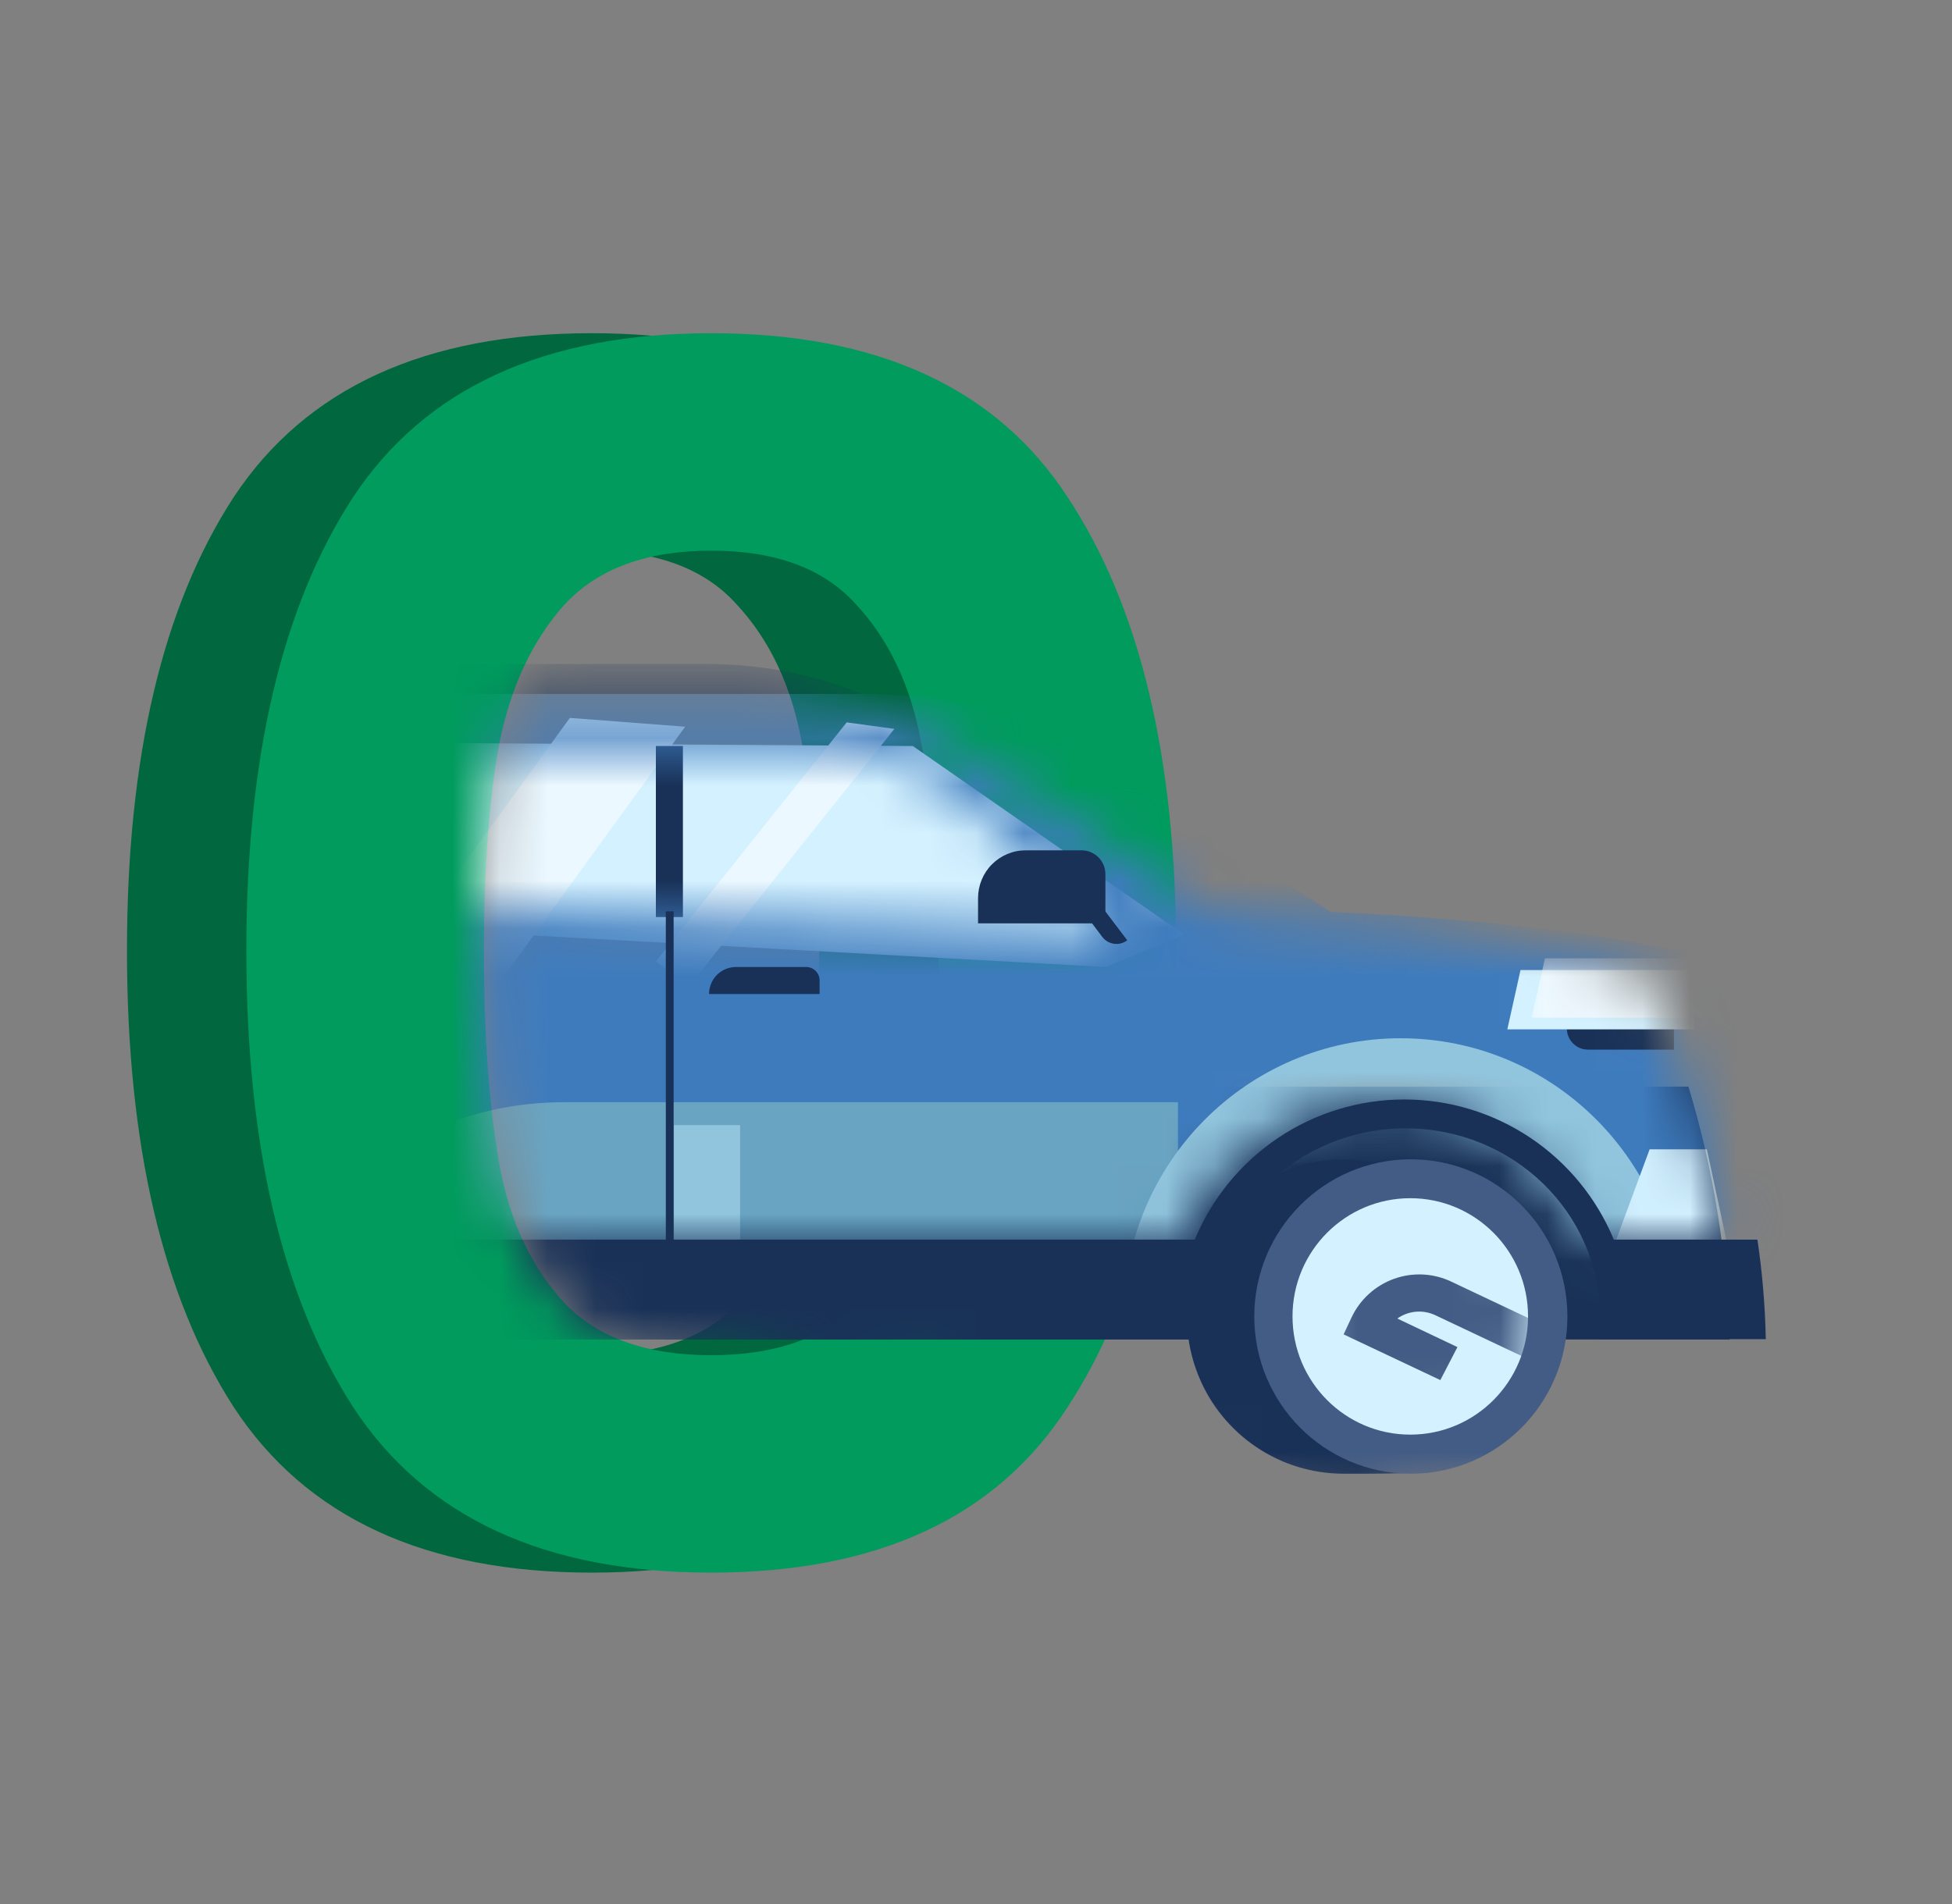 <svg width="41" height="40" viewBox="0 0 41 40" fill="none" xmlns="http://www.w3.org/2000/svg">
<rect x="0" y="0" width="41" height="40" fill="#808080" stroke="none"/>
<g id="Zero Repair&#226;&#128;&#168;cost">
<g id="Group 163396">
<g id="Group 163393">
<path id="0" d="M2.667 19.966C2.667 15.914 3.414 12.739 4.909 10.444C6.428 8.148 8.935 7 12.431 7C15.927 7 18.422 8.148 19.917 10.444C21.436 12.739 22.195 15.914 22.195 19.966C22.195 24.043 21.436 27.24 19.917 29.56C18.422 31.879 15.927 33.038 12.431 33.038C8.935 33.038 6.428 31.879 4.909 29.56C3.414 27.24 2.667 24.043 2.667 19.966ZM17.205 19.966C17.205 18.233 17.084 16.78 16.843 15.609C16.626 14.415 16.168 13.442 15.469 12.693C14.794 11.943 13.781 11.568 12.431 11.568C11.081 11.568 10.056 11.943 9.357 12.693C8.682 13.442 8.224 14.415 7.983 15.609C7.766 16.78 7.657 18.233 7.657 19.966C7.657 21.747 7.766 23.246 7.983 24.464C8.2 25.659 8.658 26.631 9.357 27.381C10.056 28.107 11.081 28.47 12.431 28.47C13.781 28.47 14.806 28.107 15.505 27.381C16.204 26.631 16.662 25.659 16.879 24.464C17.096 23.246 17.205 21.747 17.205 19.966Z" fill="#00673E"/>
<path id="1" d="M5.174 19.966C5.174 15.914 5.921 12.739 7.416 10.444C8.935 8.148 11.442 7 14.938 7C18.434 7 20.93 8.148 22.424 10.444C23.943 12.739 24.703 15.914 24.703 19.966C24.703 24.043 23.943 27.24 22.424 29.56C20.93 31.879 18.434 33.038 14.938 33.038C11.442 33.038 8.935 31.879 7.416 29.56C5.921 27.24 5.174 24.043 5.174 19.966ZM19.712 19.966C19.712 18.233 19.591 16.78 19.35 15.609C19.133 14.415 18.675 13.442 17.976 12.693C17.301 11.943 16.288 11.568 14.938 11.568C13.588 11.568 12.563 11.943 11.864 12.693C11.189 13.442 10.731 14.415 10.49 15.609C10.273 16.78 10.165 18.233 10.165 19.966C10.165 21.747 10.273 23.246 10.49 24.464C10.707 25.659 11.165 26.631 11.864 27.381C12.563 28.107 13.588 28.47 14.938 28.47C16.288 28.47 17.313 28.107 18.012 27.381C18.711 26.631 19.169 25.659 19.387 24.464C19.604 23.246 19.712 21.747 19.712 19.966Z" fill="#009B5D"/>
</g>
<g id="Mask group">
<mask id="mask0_6530_122323" style="mask-type:alpha" maskUnits="userSpaceOnUse" x="10" y="11" width="29" height="21">
<path id="12" d="M38.663 30.133C38.663 28.399 37.903 21.175 37.662 20.004C37.56 19.442 30.86 14.823 30.651 14.36C30.416 13.837 18.303 13.127 17.933 12.73C17.258 11.98 16.245 11.605 14.895 11.605C13.545 11.605 12.52 11.98 11.821 12.73C11.146 13.48 10.688 14.452 10.447 15.646C10.23 16.818 10.121 18.27 10.121 20.004C10.121 21.784 10.23 23.284 10.447 24.502C10.664 25.697 11.122 26.669 11.821 27.418C12.52 28.145 13.545 28.508 14.895 28.508C16.245 28.508 17.934 29.607 18.634 28.881C19.333 28.131 28.682 32.83 28.899 31.635C29.116 30.417 38.663 31.913 38.663 30.133Z" fill="#009B5D"/>
</mask>
<g mask="url(#mask0_6530_122323)">
<g id="Group 163391">
<path id="Vector" d="M19.172 15.672L24.87 19.634L23.226 20.315L1.928 19.144L0.379 16.35L2.827 15.477L7.69 15.6L19.172 15.672Z" fill="#D4F1FF"/>
<path id="Vector_2" d="M14.451 20.743L13.776 20.199L17.784 15.176L18.785 15.313L14.451 20.743Z" fill="#EBF8FF"/>
<path id="Vector_3" d="M10.311 20.89L8.641 19.669L11.969 15.082L14.391 15.267L10.311 20.89Z" fill="#EBF8FF"/>
<path id="Vector_4" d="M14.344 15.672H13.776V19.266H14.344V15.672Z" fill="#193157"/>
<path id="Vector_5" d="M-4.834 22.828L-5.873 24.133V28.14H36.328C36.277 26.338 35.986 24.552 35.464 22.828H-4.834Z" fill="#193157"/>
<g id="Clip path group">
<mask id="mask1_6530_122323" style="mask-type:luminance" maskUnits="userSpaceOnUse" x="-6" y="14" width="43" height="13">
<g id="clip-path">
<path id="SVGID" d="M36.046 25.248C35.807 23.84 35.357 22.095 34.538 20.43C34.538 20.43 31.705 19.454 25.484 19.185L20.582 16.014C19.164 15.097 17.513 14.609 15.826 14.609H-1.809L-0.783 15.541C-0.783 15.541 -3.666 17.257 -4.691 22.65L-5.863 24.122V26.043H-2.481C-2.153 25.18 -1.571 24.437 -0.813 23.913C-0.055 23.389 0.843 23.108 1.763 23.108C2.683 23.108 3.582 23.389 4.34 23.913C5.097 24.437 5.679 25.18 6.007 26.043H24.765C25.083 25.207 25.639 24.483 26.363 23.962C27.088 23.44 27.949 23.145 28.84 23.111C29.73 23.077 30.611 23.308 31.372 23.773C32.133 24.238 32.742 24.918 33.121 25.728C33.164 25.821 33.233 25.899 33.319 25.954C33.405 26.01 33.505 26.039 33.607 26.039H36.162C36.133 25.794 36.094 25.53 36.046 25.248ZM7.65 19.006C6.665 18.968 5.692 18.769 4.771 18.417L1.101 17.015C1.512 16.587 2.004 16.247 2.549 16.015C3.094 15.782 3.679 15.662 4.271 15.662H17.053C18.233 15.662 19.375 16.082 20.275 16.847L23.539 19.623L7.65 19.006Z" fill="white"/>
</g>
</mask>
<g mask="url(#mask1_6530_122323)">
<g id="Group">
<path id="Vector_6" d="M36.03 25.828C35.776 24.256 35.313 22.307 34.453 20.448C34.453 20.448 31.491 19.358 24.985 19.058L19.859 15.518C18.397 14.5 16.662 13.953 14.883 13.949H-3.56L-2.484 14.989C-2.484 14.989 -5.496 16.909 -6.57 22.929L-7.799 24.571V26.71H-4.263C-3.584 24.79 -1.853 23.422 0.177 23.422C2.207 23.422 3.94 24.79 4.617 26.71H24.233C24.912 24.79 26.643 23.422 28.673 23.422C30.703 23.422 32.435 24.79 33.113 26.71H36.157C36.118 26.433 36.076 26.139 36.03 25.828Z" fill="#193157"/>
<path id="Vector_7" d="M3.35 29.593C5.29 29.593 7.825 24.287 8.474 26.008L26.535 29.129C27.183 27.407 29.735 31.353 31.676 31.353C33.616 31.353 35.088 28.034 35.74 29.754L38.766 26.95C38.733 26.701 38.563 25.5 38.515 25.223C38.276 23.815 37.826 22.068 37.008 20.405C37.008 20.405 34.174 19.429 27.953 19.159L23.052 15.989C21.633 15.069 19.981 14.58 18.293 14.578H0.66L1.686 15.511C1.686 15.511 -1.183 17.416 -2.206 22.81L-2.797 25.066L-3.395 26.008L-0.563 29.071C0.087 27.351 1.413 29.593 3.35 29.593Z" fill="#3E7BBD"/>
<path id="Vector_8" d="M32.905 21.605H35.16V22.051H33.354C33.236 22.051 33.123 22.004 33.04 21.92C32.957 21.837 32.91 21.724 32.91 21.605H32.905Z" fill="#193157"/>
<path id="SVGID_2" d="M35.576 20.379H31.937L31.66 21.625H35.576" fill="#D4F1FF"/>
<g id="Clip path group_2">
<mask id="mask2_6530_122323" style="mask-type:luminance" maskUnits="userSpaceOnUse" x="31" y="20" width="5" height="2">
<g id="clip-path-2">
<path id="SVGID_3" d="M35.608 20.383H31.969L31.691 21.629H35.608" fill="white"/>
</g>
</mask>
<g mask="url(#mask2_6530_122323)">
<g id="Group_2">
<path id="Vector_9" d="M36.089 20.133H32.45L32.171 21.379H36.089" fill="white"/>
</g>
</g>
</g>
<path id="Vector_10" d="M24.742 26.101V23.156H11.83C10.079 23.156 8.394 23.828 7.12 25.034L5.992 26.101" fill="#69A4C2"/>
<path id="Vector_11" d="M15.545 23.637H14.156V26.042H15.545V23.637Z" fill="#91C5DE"/>
<path id="Vector_12" d="M29.419 33.499C32.633 33.499 35.238 30.883 35.238 27.656C35.238 24.429 32.633 21.812 29.419 21.812C26.205 21.812 23.599 24.429 23.599 27.656C23.599 30.883 26.205 33.499 29.419 33.499Z" fill="#91C5DE"/>
<path id="Vector_13" d="M35.852 24.145H34.649L33.829 26.365H36.328L35.852 24.145Z" fill="#D1F0FF"/>
</g>
</g>
</g>
<path id="Vector_14" d="M31.508 27.658C31.508 27.005 31.315 26.366 30.954 25.823C30.593 25.28 30.079 24.857 29.478 24.607C28.878 24.357 28.216 24.291 27.579 24.419C26.941 24.546 26.355 24.86 25.895 25.321C25.435 25.783 25.121 26.371 24.994 27.011C24.866 27.651 24.931 28.315 25.18 28.919C25.428 29.522 25.849 30.038 26.389 30.401C26.93 30.765 27.565 30.959 28.215 30.96C29.029 30.96 29.226 30.96 29.988 30.934C30.922 30.91 31.508 28.665 31.508 27.658Z" fill="#193157"/>
<path id="Vector_15" d="M29.634 30.96C31.45 30.96 32.922 29.481 32.922 27.658C32.922 25.834 31.45 24.355 29.634 24.355C27.817 24.355 26.345 25.834 26.345 27.658C26.345 29.481 27.817 30.96 29.634 30.96Z" fill="#435C85"/>
<path id="SVGID_4" d="M29.622 30.139C30.988 30.139 32.095 29.027 32.095 27.655C32.095 26.284 30.988 25.172 29.622 25.172C28.256 25.172 27.148 26.284 27.148 27.655C27.148 29.027 28.256 30.139 29.622 30.139Z" fill="#D4F1FF"/>
<g id="Clip path group_3">
<mask id="mask3_6530_122323" style="mask-type:luminance" maskUnits="userSpaceOnUse" x="27" y="25" width="6" height="6">
<g id="clip-path-5">
<path id="SVGID_5" d="M29.652 30.139C31.018 30.139 32.125 29.027 32.125 27.655C32.125 26.284 31.018 25.172 29.652 25.172C28.286 25.172 27.178 26.284 27.178 27.655C27.178 29.027 28.286 30.139 29.652 30.139Z" fill="white"/>
</g>
</mask>
<g mask="url(#mask3_6530_122323)">
<g id="Group_3">
<path id="Vector_16" d="M32.234 28.617L30.147 27.63C30.019 27.57 29.878 27.544 29.738 27.557C29.598 27.569 29.464 27.619 29.349 27.7L30.612 28.3L30.253 28.993L28.221 28.033L28.387 27.679C28.565 27.3 28.886 27.008 29.279 26.866C29.671 26.725 30.104 26.745 30.481 26.924L32.361 27.813" fill="#435C85"/>
</g>
</g>
</g>
<path id="Vector_17" d="M17.212 20.883H14.893C14.893 20.732 14.952 20.588 15.058 20.481C15.164 20.375 15.308 20.315 15.458 20.315H16.933C17.008 20.315 17.08 20.345 17.133 20.398C17.186 20.451 17.215 20.523 17.215 20.598V20.882L17.212 20.883Z" fill="#193157"/>
<path id="Vector_18" d="M23.218 19.398H20.543V18.867C20.543 18.735 20.569 18.605 20.619 18.483C20.669 18.361 20.742 18.251 20.835 18.158C20.928 18.065 21.038 17.991 21.159 17.941C21.28 17.89 21.41 17.864 21.541 17.864H22.72C22.785 17.864 22.85 17.877 22.91 17.902C22.971 17.928 23.026 17.965 23.072 18.011C23.119 18.058 23.155 18.113 23.18 18.173C23.205 18.234 23.218 18.299 23.218 18.365V19.398Z" fill="#193157"/>
<path id="Vector (Stroke)" fill-rule="evenodd" clip-rule="evenodd" d="M13.985 28.139V19.145H14.149V28.139H13.985Z" fill="#193157"/>
<path id="Vector_19" d="M22.788 19.199L23.085 18.972L23.677 19.754C23.598 19.814 23.498 19.841 23.4 19.827C23.302 19.814 23.213 19.762 23.153 19.683L22.785 19.195L22.788 19.199Z" fill="#193157"/>
<path id="Vector_20" d="M-2.823 28.134C-2.843 27.975 -2.853 27.815 -2.853 27.654C-2.853 25.473 -1.028 23.705 1.225 23.705C3.477 23.705 5.303 25.473 5.303 27.654C5.303 27.815 5.293 27.975 5.273 28.134H25.476C25.457 27.975 25.447 27.815 25.446 27.654C25.446 25.473 27.273 23.705 29.524 23.705C31.775 23.705 33.603 25.473 33.603 27.654C33.603 27.815 33.593 27.975 33.572 28.134H37.089C37.075 27.434 37.016 26.735 36.913 26.042H33.897C33.535 25.17 32.924 24.425 32.141 23.901C31.357 23.377 30.437 23.098 29.496 23.098C28.555 23.098 27.635 23.377 26.852 23.901C26.069 24.425 25.457 25.17 25.095 26.042H5.648C5.286 25.17 4.674 24.425 3.891 23.901C3.108 23.377 2.188 23.098 1.247 23.098C0.306 23.098 -0.614 23.377 -1.398 23.901C-2.181 24.425 -2.792 25.17 -3.154 26.042H-6.661V28.134H-2.823Z" fill="#193157"/>
</g>
</g>
</g>
</g>
</g>
</svg>
